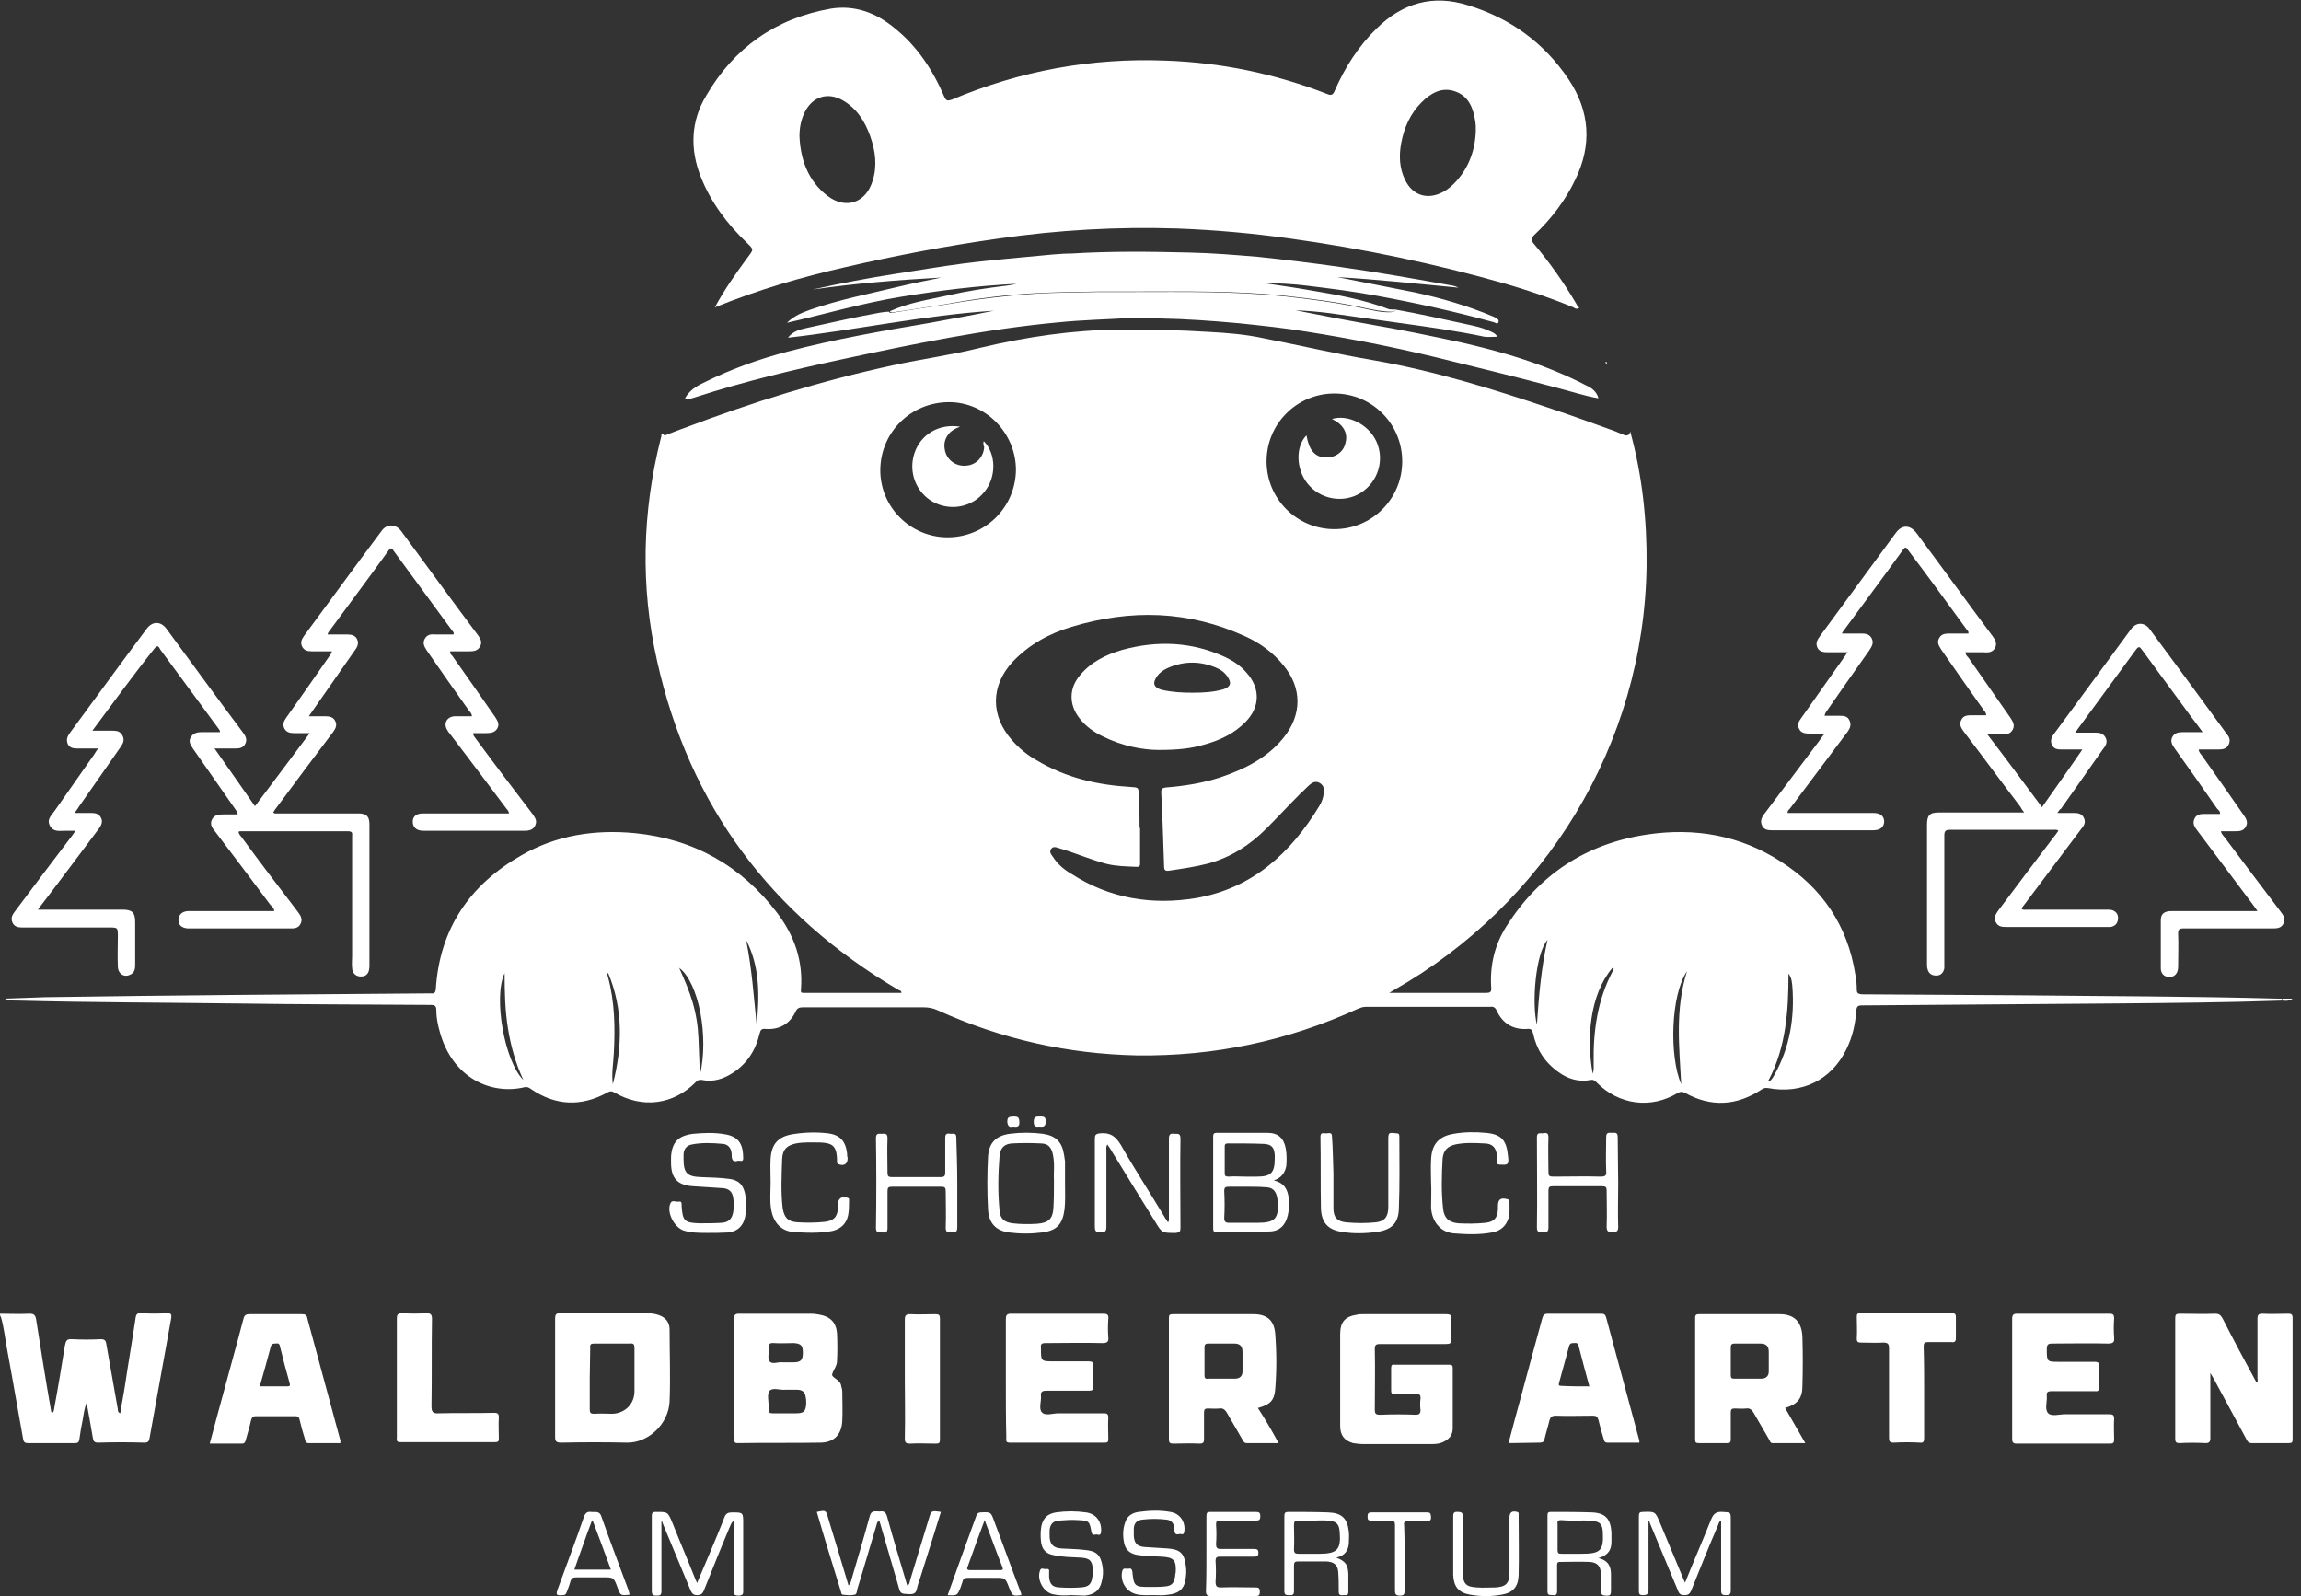 <svg width="173" height="120" viewBox="0 0 173 120" fill="none" xmlns="http://www.w3.org/2000/svg">
<rect x="0" y="0" width="173" height="120" fill="#333333" stroke="none"/>
<path d="M65.967 114.43C65.461 116.094 64.991 117.758 64.484 119.385C64.412 119.566 64.448 119.855 64.267 119.892C63.978 119.964 63.653 119.928 63.363 119.892C63.255 119.892 63.255 119.747 63.218 119.638C62.604 117.649 61.989 115.66 61.41 113.671C62.097 113.526 62.097 113.526 62.278 114.177C62.785 115.841 63.291 117.505 63.797 119.204C63.942 119.06 63.978 118.915 64.014 118.77C64.484 117.179 64.954 115.588 65.388 113.996C65.497 113.526 65.823 113.635 66.112 113.635C66.401 113.599 66.582 113.635 66.69 113.996C67.161 115.732 67.703 117.468 68.209 119.204C68.39 119.132 68.39 118.951 68.426 118.807C68.897 117.251 69.367 115.732 69.837 114.177C70.018 113.562 70.018 113.562 70.741 113.671C70.235 115.298 69.728 116.926 69.222 118.517C69.114 118.843 69.005 119.132 68.933 119.458C68.86 119.783 68.716 119.855 68.39 119.855C67.703 119.819 67.703 119.855 67.522 119.168C67.052 117.541 66.582 115.949 66.112 114.322C66.003 114.43 66.003 114.43 65.967 114.43Z" fill="white"/>
<path d="M49.729 114.394C49.729 115.66 49.729 116.89 49.729 118.156C49.729 118.662 49.729 119.132 49.729 119.638C49.729 119.928 49.62 119.964 49.367 119.964C49.114 119.964 49.005 119.928 49.005 119.602C49.005 117.722 49.005 115.877 49.005 113.996C49.005 113.779 49.041 113.671 49.295 113.671C50.199 113.671 50.199 113.635 50.56 114.503C51.103 115.877 51.682 117.215 52.224 118.59C52.26 118.698 52.333 118.807 52.405 119.024C52.767 118.192 53.092 117.396 53.418 116.637C53.779 115.769 54.141 114.937 54.467 114.069C54.575 113.779 54.756 113.707 55.045 113.707C55.877 113.707 55.877 113.707 55.877 114.539C55.877 116.203 55.877 117.866 55.877 119.53C55.877 119.783 55.913 119.964 55.515 119.964C55.117 119.964 55.154 119.747 55.154 119.494C55.154 117.794 55.154 116.094 55.154 114.358C54.973 114.467 54.973 114.611 54.901 114.72C54.213 116.347 53.562 117.975 52.911 119.602C52.803 119.855 52.658 119.928 52.405 119.928C52.152 119.928 52.043 119.819 51.935 119.602C51.248 117.939 50.56 116.311 49.873 114.647C49.837 114.539 49.801 114.467 49.765 114.358C49.765 114.358 49.765 114.394 49.729 114.394Z" fill="white"/>
<path d="M123.942 114.358C123.942 116.058 123.942 117.794 123.942 119.494C123.942 119.819 123.87 119.928 123.508 119.928C123.291 119.928 123.219 119.855 123.219 119.638C123.219 117.758 123.219 115.841 123.219 113.96C123.219 113.743 123.291 113.671 123.508 113.671C124.448 113.635 124.448 113.635 124.81 114.503C125.389 115.877 125.967 117.288 126.546 118.662C126.582 118.77 126.618 118.843 126.691 118.987C127.342 117.36 128.029 115.805 128.644 114.25C128.825 113.816 129.005 113.635 129.512 113.671C130.127 113.707 130.127 113.671 130.127 114.286C130.127 116.058 130.127 117.83 130.127 119.566C130.127 119.855 130.054 119.928 129.765 119.928C129.476 119.928 129.403 119.855 129.403 119.566C129.403 117.83 129.403 116.094 129.403 114.322C129.222 114.394 129.222 114.575 129.15 114.72C128.463 116.311 127.812 117.939 127.161 119.566C127.052 119.819 126.944 119.928 126.655 119.928C126.365 119.928 126.257 119.855 126.148 119.566C125.461 117.902 124.774 116.275 124.087 114.611C124.051 114.503 124.014 114.431 123.978 114.322C123.978 114.358 123.942 114.358 123.942 114.358Z" fill="white"/>
<path d="M120.18 117.143C120.94 117.324 121.121 117.794 121.121 118.373C121.121 118.77 121.121 119.168 121.121 119.602C121.121 119.855 121.084 120 120.759 119.964C120.433 119.964 120.361 119.855 120.361 119.566C120.397 119.132 120.361 118.698 120.361 118.264C120.325 117.722 120.072 117.468 119.529 117.432C118.77 117.396 118.01 117.432 117.287 117.432C117.07 117.432 117.07 117.541 117.07 117.685C117.07 118.336 117.07 118.987 117.07 119.638C117.07 119.892 116.961 119.964 116.745 119.928C116.564 119.892 116.347 120 116.347 119.638C116.347 117.722 116.347 115.841 116.347 113.924C116.347 113.707 116.419 113.671 116.636 113.671C117.649 113.671 118.661 113.671 119.674 113.707C120.687 113.743 121.084 114.177 121.157 115.19C121.157 115.443 121.157 115.696 121.157 115.913C121.157 116.492 120.94 116.926 120.18 117.143ZM118.517 114.322C118.155 114.322 117.757 114.322 117.396 114.286C117.179 114.286 117.07 114.322 117.106 114.575C117.106 115.226 117.106 115.877 117.106 116.528C117.106 116.781 117.179 116.817 117.396 116.817C117.902 116.817 118.408 116.817 118.914 116.817C120.361 116.817 120.578 116.564 120.506 115.154C120.47 114.611 120.289 114.394 119.746 114.358C119.312 114.286 118.914 114.322 118.517 114.322Z" fill="white"/>
<path d="M100.47 117.107C101.194 117.396 101.338 117.649 101.375 118.336C101.375 118.77 101.375 119.241 101.375 119.675C101.375 119.964 101.23 119.928 101.049 119.928C100.868 119.928 100.651 120 100.651 119.675C100.651 119.168 100.651 118.698 100.615 118.192C100.579 117.649 100.29 117.432 99.747 117.396C99.024 117.396 98.3 117.396 97.577 117.396C97.324 117.396 97.288 117.505 97.288 117.722C97.288 118.373 97.288 118.987 97.288 119.638C97.288 119.964 97.107 119.928 96.926 119.928C96.709 119.928 96.564 119.928 96.564 119.638C96.564 117.758 96.564 115.841 96.564 113.96C96.564 113.743 96.637 113.671 96.854 113.671C97.866 113.671 98.843 113.671 99.856 113.707C100.868 113.743 101.302 114.141 101.411 115.154C101.447 115.443 101.411 115.733 101.411 116.022C101.375 116.564 101.121 116.962 100.47 117.107ZM98.734 114.322C98.373 114.322 97.975 114.322 97.613 114.322C97.36 114.322 97.288 114.394 97.288 114.648C97.288 115.262 97.324 115.877 97.288 116.492C97.288 116.781 97.396 116.817 97.649 116.817C98.156 116.817 98.698 116.817 99.205 116.817C100.543 116.817 100.832 116.492 100.724 115.19C100.687 114.575 100.47 114.358 99.819 114.322C99.458 114.286 99.096 114.322 98.734 114.322Z" fill="white"/>
<path d="M86.763 119.928C86.329 119.928 85.859 119.964 85.425 119.855C84.665 119.675 84.195 118.879 84.376 118.119C84.448 117.83 84.665 117.975 84.846 117.939C84.991 117.902 85.099 117.939 85.136 118.156C85.244 119.277 85.316 119.313 86.438 119.313C86.799 119.313 87.197 119.313 87.559 119.277C88.101 119.241 88.282 119.024 88.354 118.481C88.354 118.409 88.354 118.336 88.391 118.264C88.463 117.288 88.246 117.071 87.269 117.034C86.655 116.998 86.04 116.998 85.425 116.89C84.955 116.781 84.629 116.528 84.521 116.022C84.412 115.515 84.412 114.973 84.593 114.467C84.738 113.996 85.099 113.743 85.606 113.671C86.401 113.562 87.197 113.526 87.993 113.671C88.716 113.779 89.15 114.43 89.042 115.154C89.005 115.371 88.897 115.371 88.788 115.335C88.644 115.298 88.391 115.479 88.318 115.19C88.282 115.045 88.282 114.937 88.282 114.792C88.21 114.467 88.029 114.286 87.703 114.25C87.089 114.177 86.474 114.177 85.895 114.25C85.461 114.286 85.244 114.539 85.244 114.973C85.244 115.154 85.244 115.335 85.244 115.479C85.28 116.058 85.533 116.275 86.076 116.311C86.655 116.347 87.233 116.383 87.812 116.42C88.716 116.492 89.042 116.781 89.15 117.685C89.222 118.083 89.186 118.481 89.114 118.843C89.005 119.494 88.571 119.819 87.848 119.892C87.45 119.964 87.125 119.928 86.763 119.928Z" fill="white"/>
<path d="M80.542 119.928C80.072 119.964 79.602 119.964 79.132 119.855C78.444 119.675 77.938 118.77 78.191 118.083C78.264 117.83 78.481 117.975 78.625 117.975C78.734 117.939 78.915 117.939 78.878 118.156C78.878 118.3 78.878 118.409 78.878 118.553C78.915 119.096 79.132 119.349 79.71 119.349C80.217 119.385 80.723 119.385 81.229 119.349C81.844 119.313 82.061 119.132 82.133 118.517C82.17 118.373 82.17 118.192 82.17 118.047C82.133 117.324 81.916 117.143 81.229 117.107C80.578 117.071 79.891 117.071 79.24 116.926C78.625 116.817 78.336 116.492 78.264 115.877C78.227 115.479 78.227 115.118 78.3 114.72C78.444 114.105 78.77 113.816 79.385 113.707C80.144 113.599 80.904 113.599 81.663 113.707C82.423 113.816 82.857 114.43 82.784 115.19C82.748 115.443 82.604 115.407 82.495 115.371C82.35 115.335 82.133 115.515 82.061 115.19C81.916 114.358 81.88 114.322 81.048 114.286C80.578 114.25 80.108 114.286 79.602 114.322C79.168 114.358 78.951 114.611 78.915 115.045C78.915 115.226 78.915 115.407 78.915 115.552C78.951 116.13 79.204 116.383 79.819 116.42C80.397 116.456 80.976 116.456 81.555 116.528C82.423 116.6 82.748 116.89 82.893 117.758C82.965 118.156 82.929 118.553 82.821 118.951C82.676 119.566 82.278 119.892 81.555 119.964C81.229 119.964 80.868 119.928 80.542 119.928Z" fill="white"/>
<path d="M90.705 116.781C90.705 115.841 90.705 114.937 90.705 113.997C90.705 113.707 90.777 113.671 91.031 113.671C92.152 113.671 93.273 113.671 94.43 113.671C94.683 113.671 94.756 113.743 94.756 113.997C94.756 114.25 94.683 114.322 94.43 114.322C93.526 114.322 92.622 114.322 91.754 114.322C91.501 114.322 91.428 114.358 91.428 114.611C91.465 115.118 91.465 115.588 91.428 116.094C91.428 116.347 91.501 116.456 91.754 116.456C92.586 116.456 93.418 116.456 94.286 116.456C94.503 116.456 94.611 116.492 94.611 116.745C94.611 116.998 94.503 117.034 94.286 117.034C93.454 117.034 92.622 117.034 91.754 117.034C91.501 117.034 91.392 117.071 91.392 117.36C91.428 117.866 91.428 118.409 91.392 118.915C91.392 119.241 91.465 119.349 91.79 119.349C92.658 119.313 93.49 119.349 94.358 119.349C94.575 119.349 94.72 119.349 94.72 119.675C94.72 119.964 94.611 120 94.358 120C93.273 120 92.152 120 91.067 120C90.777 120 90.669 119.928 90.669 119.638C90.705 118.626 90.705 117.722 90.705 116.781Z" fill="white"/>
<path d="M47.342 119.892C46.654 119.964 46.654 119.964 46.437 119.385C46.148 118.59 46.148 118.59 45.316 118.59C44.665 118.59 43.978 118.59 43.327 118.59C43.074 118.59 42.965 118.662 42.893 118.879C42.821 119.168 42.712 119.421 42.604 119.711C42.568 119.819 42.495 119.928 42.351 119.928C41.808 119.964 41.772 119.928 41.953 119.421C42.604 117.613 43.291 115.841 43.906 114.033C44.014 113.743 44.159 113.635 44.448 113.671C44.738 113.707 45.063 113.563 45.208 113.997C45.859 115.877 46.582 117.722 47.269 119.602C47.305 119.711 47.305 119.819 47.342 119.892ZM45.931 118.011C45.497 116.817 45.063 115.66 44.629 114.503C44.593 114.431 44.593 114.394 44.521 114.286C44.267 114.937 44.05 115.552 43.834 116.167C43.617 116.781 43.4 117.36 43.182 118.011C44.123 118.011 44.991 118.011 45.931 118.011Z" fill="white"/>
<path d="M71.248 119.928C71.971 117.903 72.694 115.913 73.418 113.924C73.49 113.78 73.562 113.707 73.743 113.707C74.502 113.671 74.502 113.671 74.756 114.394C75.407 116.094 76.022 117.83 76.672 119.53C76.709 119.675 76.817 119.783 76.781 119.928C76.13 120 76.13 120 75.877 119.385C75.588 118.626 75.588 118.626 74.792 118.626C74.105 118.626 73.418 118.626 72.766 118.626C72.549 118.626 72.405 118.698 72.369 118.915C72.333 119.06 72.26 119.204 72.224 119.349C71.971 119.964 71.971 119.964 71.248 119.928ZM74.032 114.286C73.562 115.516 73.164 116.637 72.766 117.758C72.694 117.903 72.658 118.047 72.947 118.047C73.707 118.047 74.43 118.047 75.19 118.047C75.371 118.047 75.443 118.011 75.371 117.83C74.9 116.673 74.502 115.516 74.032 114.286Z" fill="white"/>
<path d="M109.259 116.203C109.259 115.479 109.259 114.792 109.259 114.069C109.259 113.816 109.259 113.635 109.62 113.671C109.946 113.671 109.982 113.779 109.982 114.069C109.982 115.443 109.982 116.817 109.982 118.192C109.982 119.06 110.199 119.313 111.067 119.349C111.501 119.385 111.971 119.349 112.405 119.349C113.201 119.313 113.49 119.06 113.49 118.228C113.49 116.854 113.49 115.479 113.49 114.105C113.49 113.707 113.671 113.562 114.069 113.671C114.214 113.707 114.177 113.816 114.177 113.888C114.177 115.407 114.214 116.926 114.177 118.445C114.141 119.313 113.743 119.747 112.912 119.892C112.116 120.036 111.32 120.036 110.525 119.892C109.657 119.747 109.295 119.277 109.259 118.409C109.259 117.685 109.259 116.962 109.259 116.203Z" fill="white"/>
<path d="M105.605 117.143C105.605 117.939 105.605 118.734 105.605 119.53C105.605 119.819 105.605 119.964 105.243 119.964C104.882 119.964 104.882 119.783 104.882 119.53C104.882 117.902 104.882 116.311 104.882 114.684C104.882 114.394 104.809 114.286 104.484 114.322C104.014 114.358 103.544 114.322 103.11 114.322C102.856 114.322 102.82 114.25 102.82 114.033C102.82 113.816 102.856 113.707 103.11 113.707C104.52 113.707 105.894 113.707 107.305 113.707C107.594 113.707 107.558 113.852 107.594 114.069C107.594 114.286 107.522 114.358 107.305 114.358C106.835 114.358 106.365 114.358 105.858 114.358C105.605 114.358 105.533 114.43 105.569 114.684C105.605 115.443 105.605 116.275 105.605 117.143Z" fill="white"/>
<path d="M0 98.77C0.723 98.77 1.483 98.806 2.206 98.77C2.532 98.77 2.64 98.843 2.712 99.168C3.074 101.483 3.436 103.761 3.834 106.04C3.834 106.112 3.87 106.184 3.906 106.257C4.087 106.112 4.051 105.967 4.087 105.823C4.376 104.268 4.629 102.713 4.882 101.157C4.955 100.796 5.027 100.651 5.425 100.687C6.148 100.723 6.835 100.723 7.559 100.687C7.848 100.687 7.957 100.76 7.993 101.049C8.282 102.676 8.571 104.304 8.861 105.967C8.861 106.076 8.861 106.184 9.042 106.257C9.15 105.533 9.295 104.846 9.403 104.123C9.656 102.423 9.946 100.76 10.199 99.06C10.235 98.806 10.344 98.698 10.633 98.734C11.284 98.77 11.899 98.77 12.55 98.734C12.839 98.734 12.911 98.77 12.875 99.096C12.333 102.098 11.79 105.099 11.248 108.101C11.212 108.354 11.139 108.463 10.85 108.463C9.693 108.427 8.535 108.427 7.378 108.463C7.089 108.463 7.016 108.354 6.98 108.101C6.835 107.269 6.691 106.401 6.51 105.461C6.329 105.931 6.293 106.329 6.221 106.727C6.112 107.233 6.04 107.703 5.967 108.21C5.931 108.463 5.823 108.499 5.642 108.499C4.448 108.499 3.255 108.499 2.098 108.499C1.844 108.499 1.772 108.391 1.736 108.174C1.338 106.004 0.976 103.834 0.579 101.7C0.398 100.796 0.325 99.891 0.072 99.023C0 98.951 0 98.843 0 98.77Z" fill="white"/>
<path d="M166.184 103.255C166.184 104.882 166.184 106.474 166.184 108.101C166.184 108.391 166.112 108.499 165.822 108.499C165.171 108.463 164.52 108.463 163.869 108.499C163.616 108.499 163.544 108.427 163.544 108.174C163.544 105.136 163.544 102.134 163.544 99.096C163.544 98.843 163.616 98.77 163.869 98.77C164.774 98.77 165.678 98.807 166.546 98.77C166.799 98.77 166.944 98.843 167.088 99.096C167.92 100.723 168.788 102.351 169.656 103.942C169.801 103.87 169.728 103.725 169.728 103.617C169.728 102.134 169.728 100.651 169.728 99.168C169.728 98.843 169.801 98.77 170.126 98.77C170.777 98.807 171.392 98.77 172.043 98.77C172.26 98.77 172.369 98.806 172.369 99.096C172.369 102.134 172.369 105.172 172.369 108.21C172.369 108.427 172.332 108.499 172.079 108.499C171.139 108.499 170.235 108.499 169.294 108.499C169.041 108.499 168.969 108.354 168.897 108.21C168.065 106.691 167.269 105.172 166.437 103.653C166.365 103.544 166.293 103.4 166.22 103.291C166.256 103.255 166.22 103.255 166.184 103.255Z" fill="white"/>
<path d="M55.19 103.617C55.19 102.134 55.19 100.651 55.19 99.168C55.19 98.879 55.262 98.77 55.552 98.77C57.36 98.77 59.168 98.77 60.977 98.77C61.194 98.77 61.411 98.806 61.627 98.843C62.423 98.987 62.857 99.421 62.929 100.217C62.966 100.94 62.966 101.628 62.929 102.351C62.929 102.713 62.64 103.002 62.568 103.327C62.495 103.544 63.11 103.725 63.219 104.087C63.255 104.268 63.327 104.448 63.327 104.629C63.327 105.353 63.364 106.076 63.327 106.799C63.291 107.812 62.749 108.427 61.736 108.463C59.638 108.499 57.541 108.463 55.443 108.499C55.154 108.499 55.226 108.318 55.226 108.137C55.19 106.655 55.19 105.136 55.19 103.617ZM59.024 104.485C58.662 104.521 58.119 104.304 57.866 104.557C57.649 104.81 57.794 105.353 57.794 105.75C57.794 105.823 57.794 105.895 57.794 105.967C57.758 106.184 57.866 106.257 58.083 106.257C58.662 106.257 59.277 106.257 59.855 106.257C60.434 106.257 60.579 106.112 60.615 105.533C60.615 105.389 60.615 105.208 60.579 105.063C60.543 104.666 60.326 104.485 59.928 104.485C59.675 104.485 59.385 104.485 59.024 104.485ZM58.77 102.423C59.132 102.423 59.385 102.423 59.675 102.423C60.217 102.423 60.362 102.242 60.362 101.7C60.362 101.157 60.217 101.013 59.675 100.977C59.168 100.977 58.698 101.013 58.192 100.977C57.83 100.94 57.794 101.085 57.794 101.374C57.83 101.7 57.685 102.134 57.866 102.351C58.047 102.604 58.517 102.387 58.77 102.423Z" fill="white"/>
<path d="M100.76 103.653C100.76 102.532 100.76 101.41 100.76 100.325C100.76 99.385 101.121 98.987 102.026 98.843C102.17 98.806 102.351 98.806 102.496 98.806C104.557 98.806 106.619 98.806 108.716 98.806C109.042 98.806 109.15 98.879 109.114 99.204C109.078 99.674 109.078 100.145 109.114 100.651C109.15 101.013 109.006 101.049 108.68 101.049C107.053 101.049 105.425 101.049 103.762 101.049C103.436 101.049 103.364 101.121 103.364 101.447C103.4 102.966 103.364 104.448 103.364 105.967C103.364 106.293 103.436 106.365 103.762 106.365C104.666 106.329 105.57 106.329 106.438 106.365C106.727 106.365 106.8 106.257 106.8 106.004C106.763 105.714 106.763 105.461 106.8 105.172C106.836 104.846 106.691 104.774 106.402 104.81C105.895 104.846 105.389 104.81 104.883 104.81C104.666 104.81 104.593 104.774 104.593 104.557C104.593 103.978 104.593 103.436 104.593 102.857C104.593 102.64 104.666 102.568 104.847 102.604C106.221 102.604 107.559 102.604 108.933 102.604C109.15 102.604 109.223 102.64 109.223 102.857C109.223 104.376 109.223 105.859 109.223 107.378C109.223 107.92 108.933 108.246 108.391 108.463C108.102 108.571 107.812 108.571 107.487 108.571C105.823 108.571 104.159 108.571 102.496 108.571C102.243 108.571 101.989 108.535 101.736 108.499C101.085 108.318 100.76 107.92 100.76 107.197C100.76 105.967 100.76 104.81 100.76 103.653Z" fill="white"/>
<path d="M41.736 103.617C41.736 102.134 41.736 100.651 41.736 99.132C41.736 98.843 41.808 98.734 42.097 98.734C44.267 98.734 46.438 98.734 48.607 98.734C48.933 98.734 49.258 98.77 49.548 98.879C50.054 99.06 50.343 99.421 50.343 99.964C50.343 101.772 50.416 103.544 50.343 105.353C50.271 107.089 48.716 108.499 47.125 108.463C45.497 108.427 43.87 108.427 42.206 108.463C41.844 108.463 41.736 108.391 41.736 108.029C41.736 106.582 41.736 105.099 41.736 103.617ZM44.34 103.617C44.34 104.412 44.34 105.172 44.34 105.967C44.34 106.221 44.412 106.293 44.665 106.293C45.136 106.257 45.606 106.293 46.04 106.293C46.98 106.257 47.703 105.57 47.703 104.593C47.703 103.508 47.703 102.423 47.703 101.338C47.703 101.085 47.631 100.976 47.378 101.013C46.474 101.013 45.569 101.013 44.702 101.013C44.448 101.013 44.34 101.049 44.376 101.338C44.376 102.098 44.34 102.857 44.34 103.617Z" fill="white"/>
<path d="M134.213 105.859C134.72 106.727 135.19 107.559 135.732 108.499C134.864 108.499 134.069 108.499 133.273 108.499C133.092 108.499 133.092 108.354 133.02 108.246C132.622 107.559 132.224 106.872 131.826 106.184C131.682 105.967 131.537 105.859 131.284 105.895C130.995 105.931 130.705 105.895 130.416 105.895C130.199 105.895 130.127 105.967 130.127 106.184C130.127 106.872 130.127 107.559 130.127 108.21C130.127 108.427 130.09 108.499 129.837 108.499C129.15 108.499 128.463 108.499 127.74 108.499C127.523 108.499 127.45 108.463 127.45 108.246C127.45 105.172 127.45 102.134 127.45 99.06C127.45 98.843 127.559 98.806 127.74 98.806C129.765 98.806 131.79 98.806 133.815 98.806C134.9 98.806 135.479 99.385 135.515 100.542C135.551 101.772 135.551 102.966 135.515 104.195C135.515 105.136 135.154 105.57 134.213 105.859ZM130.127 102.315C130.127 102.676 130.127 103.038 130.127 103.4C130.127 103.617 130.199 103.653 130.416 103.653C131.067 103.653 131.754 103.653 132.405 103.653C132.767 103.653 132.984 103.472 132.984 103.11C132.984 102.604 132.984 102.134 132.984 101.627C132.984 101.23 132.803 101.013 132.369 101.013C131.718 101.013 131.067 101.013 130.416 101.013C130.163 101.013 130.127 101.121 130.127 101.338C130.127 101.627 130.127 101.953 130.127 102.315Z" fill="white"/>
<path d="M96.13 108.499C95.298 108.499 94.539 108.499 93.743 108.499C93.526 108.499 93.49 108.354 93.418 108.246C93.02 107.559 92.622 106.872 92.224 106.184C92.08 105.967 91.935 105.859 91.682 105.895C91.392 105.931 91.103 105.895 90.814 105.895C90.597 105.895 90.524 105.967 90.524 106.184C90.524 106.835 90.524 107.523 90.524 108.174C90.524 108.427 90.488 108.535 90.199 108.535C89.548 108.499 88.861 108.535 88.21 108.535C87.957 108.535 87.884 108.463 87.884 108.21C87.884 105.172 87.884 102.134 87.884 99.096C87.884 98.879 87.92 98.806 88.174 98.806C90.199 98.806 92.224 98.806 94.25 98.806C95.262 98.806 95.805 99.277 95.877 100.289C95.986 101.664 95.986 103.074 95.877 104.448C95.805 105.316 95.479 105.606 94.575 105.859C95.118 106.691 95.624 107.559 96.13 108.499ZM90.561 102.315C90.561 102.676 90.561 103.038 90.561 103.4C90.561 103.617 90.633 103.689 90.85 103.653C91.501 103.653 92.188 103.653 92.839 103.653C93.201 103.653 93.418 103.472 93.418 103.11C93.418 102.604 93.418 102.134 93.418 101.627C93.418 101.23 93.237 101.013 92.803 101.013C92.152 101.013 91.501 101.013 90.85 101.013C90.597 101.013 90.561 101.121 90.561 101.302C90.561 101.627 90.561 101.953 90.561 102.315Z" fill="white"/>
<path d="M113.418 108.499C114.033 106.148 114.684 103.834 115.299 101.519C115.516 100.723 115.733 99.928 115.95 99.132C116.022 98.879 116.094 98.77 116.384 98.77C117.722 98.77 119.06 98.77 120.362 98.77C120.579 98.77 120.687 98.806 120.76 99.06C121.592 102.17 122.423 105.244 123.255 108.318C123.255 108.354 123.255 108.391 123.255 108.463C122.46 108.463 121.664 108.463 120.868 108.463C120.651 108.463 120.615 108.354 120.579 108.21C120.434 107.74 120.29 107.233 120.181 106.763C120.109 106.51 120 106.438 119.783 106.438C118.843 106.438 117.903 106.474 116.962 106.438C116.673 106.438 116.564 106.546 116.492 106.799C116.384 107.269 116.239 107.703 116.13 108.174C116.094 108.391 115.986 108.463 115.769 108.463C115.009 108.463 114.25 108.499 113.418 108.499ZM119.494 104.232C119.205 103.183 118.951 102.206 118.698 101.23C118.662 101.013 118.554 100.94 118.337 100.977C118.156 100.977 118.047 100.977 117.975 101.194C117.722 102.134 117.469 103.074 117.215 103.978C117.179 104.123 117.179 104.195 117.396 104.195C118.12 104.232 118.771 104.232 119.494 104.232Z" fill="white"/>
<path d="M25.606 108.499C24.81 108.499 24.015 108.499 23.219 108.499C23.002 108.499 22.966 108.391 22.93 108.21C22.785 107.74 22.64 107.233 22.532 106.763C22.495 106.546 22.387 106.474 22.206 106.474C21.23 106.474 20.253 106.474 19.241 106.474C19.023 106.474 18.951 106.546 18.879 106.763C18.77 107.269 18.626 107.74 18.481 108.246C18.445 108.391 18.409 108.535 18.192 108.535C17.396 108.535 16.6 108.535 15.769 108.535C16.13 107.161 16.492 105.859 16.854 104.521C17.324 102.749 17.83 100.977 18.3 99.168C18.372 98.879 18.481 98.806 18.77 98.806C20.072 98.806 21.41 98.806 22.712 98.806C22.966 98.806 23.074 98.879 23.11 99.132C23.942 102.206 24.774 105.28 25.606 108.354C25.57 108.354 25.57 108.427 25.606 108.499ZM19.53 104.231C20.253 104.231 20.94 104.231 21.591 104.231C21.845 104.231 21.808 104.123 21.772 103.978C21.519 103.074 21.266 102.134 21.049 101.23C21.013 101.013 20.904 100.976 20.723 101.013C20.543 101.013 20.434 101.013 20.362 101.23C20.108 102.206 19.819 103.219 19.53 104.231Z" fill="white"/>
<path d="M75.624 103.617C75.624 102.134 75.624 100.651 75.624 99.204C75.624 98.915 75.66 98.77 76.022 98.77C78.337 98.77 80.615 98.77 82.93 98.77C83.255 98.77 83.364 98.843 83.328 99.168C83.291 99.638 83.291 100.109 83.328 100.543C83.364 100.868 83.255 100.977 82.894 100.977C81.483 100.94 80.073 100.977 78.626 100.977C78.3 100.977 78.228 101.049 78.264 101.374C78.264 102.351 78.264 102.351 79.241 102.351C80.109 102.351 80.941 102.351 81.808 102.351C82.098 102.351 82.206 102.387 82.206 102.713C82.17 103.219 82.17 103.725 82.206 104.232C82.206 104.485 82.134 104.557 81.881 104.557C80.796 104.557 79.747 104.557 78.662 104.557C78.337 104.557 78.228 104.666 78.264 104.955C78.3 105.353 78.083 105.931 78.337 106.184C78.59 106.474 79.168 106.257 79.566 106.257C80.687 106.257 81.808 106.257 82.966 106.257C83.219 106.257 83.328 106.293 83.328 106.582C83.291 107.125 83.328 107.667 83.328 108.174C83.328 108.391 83.291 108.463 83.074 108.463C80.687 108.463 78.3 108.463 75.913 108.463C75.588 108.463 75.66 108.282 75.66 108.101C75.624 106.618 75.624 105.136 75.624 103.617Z" fill="white"/>
<path d="M151.284 103.617C151.284 102.134 151.284 100.651 151.284 99.168C151.284 98.879 151.357 98.77 151.646 98.77C153.96 98.77 156.275 98.77 158.59 98.77C158.879 98.77 158.951 98.843 158.951 99.132C158.915 99.602 158.915 100.072 158.951 100.579C158.988 100.94 158.843 101.013 158.481 101.013C157.071 100.977 155.66 101.013 154.286 101.013C153.997 101.013 153.888 101.085 153.888 101.411C153.888 102.387 153.888 102.387 154.828 102.387C155.696 102.387 156.601 102.387 157.469 102.387C157.758 102.387 157.83 102.459 157.83 102.749C157.794 103.255 157.794 103.761 157.83 104.268C157.83 104.521 157.758 104.629 157.505 104.593C156.42 104.593 155.335 104.593 154.25 104.593C153.96 104.593 153.852 104.666 153.888 104.955C153.924 105.389 153.707 105.967 153.997 106.257C154.25 106.51 154.828 106.329 155.262 106.329C156.384 106.329 157.505 106.329 158.59 106.329C158.879 106.329 158.951 106.401 158.951 106.691C158.915 107.197 158.951 107.74 158.951 108.246C158.951 108.463 158.879 108.535 158.662 108.535C156.311 108.535 153.96 108.535 151.61 108.535C151.32 108.535 151.284 108.391 151.284 108.174C151.284 106.618 151.284 105.136 151.284 103.617Z" fill="white"/>
<path d="M29.837 103.617C29.837 102.134 29.837 100.651 29.837 99.132C29.837 98.843 29.91 98.734 30.235 98.734C30.85 98.77 31.465 98.77 32.044 98.734C32.369 98.734 32.478 98.806 32.478 99.168C32.441 101.338 32.478 103.544 32.441 105.714C32.441 106.112 32.514 106.293 32.984 106.257C34.358 106.221 35.769 106.257 37.143 106.221C37.432 106.221 37.505 106.293 37.505 106.582C37.468 107.089 37.505 107.631 37.505 108.137C37.505 108.354 37.468 108.427 37.215 108.427C34.828 108.427 32.478 108.427 30.091 108.427C29.765 108.427 29.837 108.246 29.837 108.065C29.837 106.655 29.837 105.136 29.837 103.617Z" fill="white"/>
<path d="M144.666 104.702C144.666 105.859 144.666 106.98 144.666 108.137C144.666 108.391 144.594 108.499 144.34 108.463C143.689 108.427 143.038 108.427 142.387 108.463C142.062 108.463 142.026 108.354 142.026 108.101C142.026 105.859 142.026 103.653 142.026 101.41C142.026 101.049 141.953 100.94 141.592 100.94C141.049 100.976 140.507 100.94 139.928 100.94C139.711 100.94 139.603 100.904 139.603 100.651C139.639 100.108 139.603 99.566 139.603 98.987C139.603 98.77 139.675 98.734 139.856 98.734C142.17 98.734 144.449 98.734 146.763 98.734C146.98 98.734 147.053 98.806 147.053 99.023C147.053 99.566 147.053 100.108 147.053 100.615C147.053 100.868 146.944 100.94 146.727 100.904C146.149 100.904 145.534 100.904 144.955 100.904C144.702 100.904 144.63 100.976 144.63 101.23C144.666 102.423 144.666 103.58 144.666 104.702Z" fill="white"/>
<path d="M68.029 103.653C68.029 102.17 68.029 100.687 68.029 99.204C68.029 98.879 68.137 98.806 68.427 98.806C69.078 98.843 69.692 98.806 70.344 98.806C70.597 98.806 70.669 98.879 70.669 99.132C70.669 102.17 70.669 105.208 70.669 108.246C70.669 108.499 70.597 108.535 70.344 108.535C69.692 108.535 69.078 108.499 68.427 108.535C68.101 108.535 68.029 108.463 68.029 108.137C68.065 106.618 68.029 105.136 68.029 103.653Z" fill="white"/>
<path d="M95.769 88.752C96.564 88.933 96.818 89.439 96.89 90.09C96.926 90.524 96.926 90.958 96.818 91.392C96.637 92.152 96.167 92.586 95.407 92.586C94.105 92.622 92.767 92.586 91.465 92.622C91.284 92.622 91.212 92.586 91.212 92.369C91.212 90.054 91.212 87.74 91.212 85.425C91.212 85.244 91.284 85.172 91.465 85.172C92.731 85.172 93.997 85.172 95.299 85.172C96.094 85.172 96.528 85.57 96.673 86.365C96.745 86.799 96.745 87.233 96.709 87.667C96.601 88.21 96.311 88.571 95.769 88.752ZM93.744 89.222C93.31 89.222 92.839 89.222 92.405 89.222C92.152 89.222 92.044 89.259 92.044 89.548C92.08 90.235 92.08 90.922 92.044 91.573C92.044 91.862 92.152 91.935 92.405 91.935C93.129 91.935 93.816 91.935 94.539 91.935C95.877 91.935 96.167 91.609 96.058 90.271C96.058 90.199 96.022 90.09 96.022 90.018C95.913 89.512 95.66 89.259 95.118 89.259C94.684 89.222 94.214 89.222 93.744 89.222ZM93.599 88.463C93.888 88.463 94.214 88.463 94.503 88.463C95.552 88.463 95.841 88.174 95.841 87.125C95.841 87.016 95.841 86.908 95.841 86.835C95.805 86.257 95.588 86.04 95.046 86.004C94.141 85.967 93.237 85.967 92.333 85.967C92.08 85.967 92.08 86.076 92.08 86.257C92.08 86.908 92.08 87.523 92.08 88.174C92.08 88.391 92.116 88.463 92.369 88.463C92.767 88.427 93.201 88.463 93.599 88.463Z" fill="white"/>
<path d="M83.255 86.04C83.147 86.221 83.183 86.365 83.183 86.51C83.183 88.427 83.183 90.344 83.183 92.224C83.183 92.586 83.074 92.658 82.749 92.658C82.423 92.658 82.315 92.586 82.315 92.224C82.315 90.018 82.315 87.848 82.315 85.642C82.315 85.353 82.351 85.244 82.713 85.208C83.472 85.136 83.87 85.425 84.268 86.076C85.317 87.921 86.474 89.693 87.559 91.501C87.631 91.646 87.74 91.754 87.812 91.899C87.921 91.79 87.885 91.646 87.885 91.537C87.885 89.548 87.885 87.595 87.885 85.606C87.885 85.244 88.029 85.208 88.319 85.244C88.572 85.244 88.753 85.208 88.753 85.606C88.716 87.848 88.753 90.091 88.753 92.333C88.753 92.586 88.68 92.658 88.427 92.694C87.378 92.694 87.378 92.731 86.836 91.826C85.715 90.018 84.593 88.21 83.472 86.365C83.4 86.257 83.328 86.148 83.255 86.04Z" fill="white"/>
<path d="M53.201 92.694C52.586 92.694 51.971 92.694 51.393 92.513C50.669 92.26 50.091 91.103 50.416 90.452C50.525 90.199 50.814 90.38 51.031 90.344C51.176 90.307 51.248 90.38 51.248 90.524C51.248 90.561 51.248 90.597 51.248 90.669C51.32 91.79 51.465 91.935 52.586 91.971C53.129 91.971 53.671 91.971 54.25 91.935C54.756 91.899 55.009 91.682 55.118 91.175C55.19 90.778 55.19 90.38 55.118 90.018C55.045 89.584 54.792 89.367 54.358 89.331C53.599 89.295 52.876 89.222 52.116 89.186C50.959 89.114 50.452 88.608 50.452 87.414C50.452 87.269 50.452 87.125 50.452 86.98C50.525 85.859 50.995 85.389 52.116 85.244C52.912 85.172 53.707 85.136 54.503 85.28C55.66 85.461 55.877 86.184 55.877 87.089C55.877 87.306 55.733 87.306 55.624 87.269C55.443 87.233 55.154 87.45 55.045 87.125C55.009 87.016 55.009 86.872 55.009 86.727C54.973 86.329 54.756 86.04 54.358 86.004C53.599 85.931 52.803 85.895 52.044 86.04C51.61 86.112 51.393 86.401 51.393 86.835C51.393 86.944 51.393 87.052 51.393 87.125C51.393 88.174 51.646 88.463 52.695 88.499C53.418 88.535 54.178 88.535 54.901 88.644C55.552 88.752 55.877 89.078 56.022 89.765C56.13 90.344 56.13 90.922 56.022 91.501C55.877 92.152 55.479 92.55 54.828 92.658C54.214 92.694 53.707 92.694 53.201 92.694Z" fill="white"/>
<path d="M80.073 88.969C80.073 89.62 80.109 90.271 80.037 90.922C79.892 92.043 79.458 92.513 78.373 92.658C77.541 92.767 76.673 92.767 75.841 92.658C74.865 92.513 74.359 91.971 74.286 90.958C74.214 89.62 74.214 88.282 74.286 86.944C74.359 85.895 74.901 85.389 75.914 85.244C76.746 85.136 77.577 85.136 78.409 85.244C79.386 85.389 79.856 85.859 80.001 86.835C80.037 86.98 80.037 87.161 80.073 87.306C80.073 87.848 80.073 88.427 80.073 88.969ZM79.241 88.716C79.205 88.246 79.313 87.523 79.169 86.835C79.06 86.257 78.807 85.967 78.228 85.967C77.541 85.931 76.818 85.931 76.094 85.967C75.516 86.004 75.227 86.293 75.154 86.872C75.046 88.246 75.01 89.62 75.154 91.031C75.19 91.609 75.516 91.899 76.131 91.971C76.746 92.043 77.36 92.043 77.975 92.007C78.843 91.935 79.169 91.645 79.205 90.741C79.241 90.09 79.241 89.512 79.241 88.716Z" fill="white"/>
<path d="M121.664 88.933C121.664 90.054 121.628 91.175 121.664 92.26C121.664 92.622 121.483 92.622 121.23 92.622C120.941 92.622 120.796 92.622 120.796 92.224C120.832 91.32 120.796 90.416 120.796 89.512C120.796 89.259 120.724 89.186 120.47 89.186C119.241 89.186 117.975 89.186 116.745 89.186C116.492 89.186 116.42 89.259 116.42 89.512C116.42 90.452 116.42 91.356 116.42 92.296C116.42 92.694 116.203 92.622 115.986 92.622C115.769 92.622 115.552 92.694 115.552 92.296C115.588 90.018 115.552 87.776 115.552 85.497C115.552 85.136 115.769 85.208 115.95 85.208C116.13 85.208 116.42 85.063 116.42 85.497C116.384 86.365 116.42 87.233 116.42 88.101C116.42 88.427 116.492 88.463 116.818 88.463C118.011 88.463 119.205 88.427 120.362 88.463C120.724 88.463 120.796 88.354 120.76 88.029C120.724 87.197 120.76 86.365 120.76 85.497C120.76 85.099 120.977 85.172 121.194 85.172C121.411 85.172 121.628 85.099 121.628 85.497C121.628 86.691 121.664 87.812 121.664 88.933Z" fill="white"/>
<path d="M71.972 88.969C71.972 90.054 71.972 91.175 71.972 92.26C71.972 92.622 71.863 92.658 71.537 92.658C71.248 92.658 71.103 92.658 71.103 92.296C71.14 91.392 71.103 90.488 71.103 89.548C71.103 89.295 71.031 89.222 70.778 89.222C69.548 89.222 68.282 89.222 67.053 89.222C66.8 89.222 66.727 89.295 66.727 89.548C66.727 90.488 66.727 91.392 66.727 92.333C66.727 92.731 66.51 92.658 66.293 92.658C66.076 92.658 65.859 92.694 65.859 92.333C65.895 90.09 65.895 87.812 65.859 85.57C65.859 85.172 66.076 85.244 66.293 85.244C66.51 85.244 66.727 85.172 66.727 85.57C66.691 86.438 66.727 87.306 66.727 88.174C66.727 88.427 66.8 88.499 67.053 88.499C68.282 88.499 69.476 88.499 70.706 88.499C70.995 88.499 71.067 88.427 71.067 88.137C71.067 87.269 71.067 86.401 71.067 85.533C71.067 85.136 71.32 85.244 71.501 85.244C71.718 85.244 71.899 85.172 71.899 85.533C71.935 86.691 71.972 87.812 71.972 88.969Z" fill="white"/>
<path d="M57.939 88.897C57.939 88.282 57.903 87.667 57.939 87.089C58.011 86.004 58.517 85.461 59.566 85.28C60.434 85.136 61.338 85.1 62.242 85.208C63.147 85.317 63.581 85.787 63.689 86.727C63.689 86.835 63.689 86.944 63.725 87.016C63.761 87.487 63.472 87.704 63.038 87.523C62.966 87.487 62.93 87.45 62.93 87.378C62.93 87.306 62.93 87.197 62.93 87.125C62.894 86.184 62.604 85.931 61.664 85.895C61.049 85.895 60.434 85.859 59.855 85.968C59.168 86.112 58.843 86.401 58.807 87.125C58.77 88.355 58.698 89.584 58.843 90.814C58.951 91.537 59.241 91.863 60 91.899C60.651 91.935 61.338 91.935 61.989 91.863C62.676 91.79 62.966 91.501 63.002 90.814C63.002 90.741 63.002 90.633 63.002 90.561C63.002 90.09 63.291 89.91 63.725 90.054C63.87 90.09 63.834 90.199 63.834 90.307C63.834 90.669 63.834 91.031 63.761 91.392C63.617 92.043 63.183 92.405 62.568 92.55C61.592 92.731 60.615 92.694 59.639 92.622C58.698 92.55 58.12 91.863 57.975 90.886C57.866 90.271 57.939 89.584 57.939 88.897Z" fill="white"/>
<path d="M107.595 88.897C107.595 88.318 107.559 87.776 107.595 87.197C107.631 86.04 108.174 85.425 109.295 85.244C110.091 85.099 110.922 85.099 111.718 85.172C112.875 85.28 113.273 85.714 113.382 86.944C113.454 87.559 113.382 87.595 112.767 87.559C112.586 87.559 112.55 87.486 112.55 87.342C112.55 87.197 112.55 87.016 112.55 86.872C112.478 86.257 112.188 85.967 111.573 85.967C110.85 85.931 110.163 85.895 109.44 86.04C108.825 86.184 108.535 86.474 108.463 87.089C108.391 88.354 108.355 89.62 108.499 90.886C108.572 91.573 108.933 91.899 109.62 91.971C110.308 92.007 110.995 92.007 111.682 91.935C112.333 91.863 112.586 91.573 112.622 90.922C112.622 90.85 112.622 90.741 112.622 90.669C112.622 90.163 112.839 90.018 113.346 90.163C113.49 90.199 113.49 90.271 113.49 90.38C113.49 90.778 113.526 91.175 113.418 91.573C113.237 92.188 112.803 92.55 112.188 92.658C111.248 92.839 110.271 92.803 109.331 92.731C108.318 92.658 107.668 91.863 107.595 90.814C107.595 90.127 107.631 89.512 107.595 88.897Z" fill="white"/>
<path d="M100.254 88.246C100.254 89.114 100.254 89.982 100.254 90.85C100.254 91.537 100.543 91.826 101.194 91.899C101.954 91.971 102.713 91.971 103.436 91.899C104.087 91.826 104.377 91.501 104.377 90.741C104.377 89.078 104.377 87.45 104.377 85.787C104.377 85.136 104.377 85.136 104.992 85.208C105.136 85.208 105.209 85.244 105.209 85.425C105.209 87.233 105.245 89.078 105.172 90.886C105.136 91.971 104.63 92.441 103.545 92.622C102.677 92.731 101.809 92.767 100.941 92.622C99.856 92.477 99.35 91.935 99.314 90.85C99.277 89.041 99.314 87.269 99.277 85.461C99.277 85.063 99.567 85.244 99.748 85.208C99.928 85.208 100.145 85.099 100.145 85.461C100.218 86.401 100.218 87.342 100.254 88.246C100.218 88.246 100.218 88.246 100.254 88.246Z" fill="white"/>
<path d="M78.156 84.702C77.866 84.738 77.722 84.702 77.722 84.34C77.722 83.942 77.903 83.942 78.192 83.942C78.445 83.942 78.626 83.942 78.626 84.304C78.626 84.702 78.445 84.738 78.156 84.702Z" fill="white"/>
<path d="M76.166 84.702C75.877 84.774 75.769 84.665 75.732 84.34C75.732 83.906 75.949 83.978 76.203 83.942C76.492 83.942 76.637 83.978 76.637 84.34C76.673 84.738 76.456 84.738 76.166 84.702Z" fill="white"/>
<path d="M171.609 75.226C171.609 75.19 171.609 75.154 171.609 75.081C171.863 75.081 172.116 75.081 172.369 75.081C172.152 75.262 171.863 75.262 171.609 75.226Z" fill="white"/>
<path d="M120.832 27.378C120.76 27.342 120.687 27.306 120.723 27.197C120.832 27.197 120.796 27.306 120.832 27.378Z" fill="white"/>
<path d="M118.735 23.183C118.698 23.147 118.626 23.147 118.662 23.074C118.735 23.11 118.735 23.147 118.735 23.183Z" fill="white"/>
<path d="M104.81 23.255C106.691 23.581 108.572 24.015 110.416 24.412C110.922 24.521 111.429 24.629 111.899 24.846C112.152 24.955 112.405 25.027 112.586 25.317C112.224 25.317 111.935 25.353 111.609 25.317C109.548 24.883 107.487 24.593 105.389 24.304C103.581 24.051 101.772 23.797 99.964 23.544C99.096 23.436 98.264 23.363 97.396 23.327C99.241 23.689 101.085 24.051 102.93 24.376C105.244 24.774 107.559 25.244 109.873 25.75C112.26 26.293 114.611 26.944 116.89 27.884C117.685 28.21 118.481 28.572 119.241 28.969C119.638 29.15 120.036 29.403 120.181 29.946C119.132 29.765 118.156 29.439 117.179 29.186C114.069 28.355 110.958 27.595 107.848 26.835C104.702 26.076 101.555 25.461 98.373 24.955C96.637 24.666 94.901 24.485 93.165 24.304C91.175 24.123 89.186 23.978 87.197 23.942C86.474 23.942 85.714 23.834 84.991 23.906C83.183 24.015 81.411 24.051 79.602 24.232C74.105 24.738 68.68 25.859 63.291 27.016C59.602 27.812 55.949 28.68 52.369 29.837C52.116 29.91 51.827 30.054 51.501 29.946C51.827 29.367 52.333 29.042 52.875 28.788C54.901 27.776 56.998 27.016 59.204 26.438C62.749 25.497 66.329 24.883 69.946 24.268C71.537 23.978 73.129 23.689 74.72 23.363C69.512 23.689 64.412 24.81 59.241 25.389C59.602 24.919 60.109 24.774 60.615 24.666C62.459 24.268 64.304 23.834 66.148 23.508C66.365 23.472 66.618 23.436 66.835 23.436C66.908 23.581 67.052 23.508 67.125 23.508C68.463 23.291 69.765 23.11 71.103 22.893C73.418 22.495 75.769 22.206 78.156 22.061C79.638 21.989 81.121 21.989 82.604 21.953C83.472 21.953 84.34 21.953 85.208 21.953C89.005 21.953 92.767 21.881 96.564 22.279C98.553 22.495 100.543 22.749 102.496 23.183C103.183 23.327 103.87 23.508 104.593 23.472C104.774 23.436 104.955 23.472 104.81 23.255Z" fill="white"/>
<path d="M104.81 23.255C104.918 23.472 104.774 23.436 104.665 23.436C103.942 23.436 103.255 23.291 102.568 23.146C100.615 22.712 98.626 22.459 96.636 22.242C92.875 21.845 89.078 21.917 85.28 21.917C84.412 21.917 83.544 21.917 82.676 21.917C81.193 21.953 79.71 21.953 78.228 22.025C75.877 22.134 73.526 22.423 71.175 22.857C69.873 23.074 68.535 23.291 67.197 23.472C67.088 23.472 66.98 23.544 66.908 23.4C68.318 22.749 69.837 22.532 71.284 22.206C72.694 21.881 74.141 21.664 75.624 21.483C75.877 21.447 76.166 21.41 76.419 21.338C73.49 21.483 70.597 21.845 67.739 22.315C64.846 22.785 62.025 23.617 59.168 24.268C59.674 23.761 60.289 23.508 60.904 23.291C63.074 22.532 65.316 22.098 67.559 21.555C68.607 21.302 69.692 21.085 70.777 20.868C67.522 21.049 64.304 21.302 61.085 21.772C63.182 21.302 65.28 20.904 67.378 20.579C69.041 20.326 70.705 20.036 72.369 19.819C73.49 19.674 74.611 19.566 75.696 19.457C76.853 19.349 78.011 19.241 79.168 19.132C79.638 19.096 80.108 19.06 80.579 19.06C83.508 18.879 86.474 18.915 89.403 18.987C91.139 19.023 92.875 19.168 94.611 19.313C96.672 19.53 98.734 19.783 100.759 20.072C103.616 20.47 106.437 20.977 109.258 21.483C109.403 21.519 109.512 21.555 109.656 21.628C106.618 21.338 103.58 21.013 100.542 20.832C102.495 21.23 104.448 21.591 106.401 21.989C108.39 22.423 110.38 23.002 112.26 23.797C112.333 23.834 112.405 23.87 112.477 23.906C112.586 23.978 112.73 24.051 112.658 24.232C112.586 24.412 112.441 24.268 112.333 24.232C109.439 23.436 106.51 22.785 103.544 22.242C101.808 21.917 100.072 21.7 98.3 21.483C97.179 21.338 96.058 21.302 94.9 21.266C96.13 21.447 97.396 21.628 98.626 21.845C100.578 22.17 102.568 22.532 104.448 23.255C104.593 23.255 104.701 23.291 104.81 23.255Z" fill="white"/>
<path d="M54.141 24.846L54.177 24.81C54.177 24.81 54.177 24.81 54.141 24.846Z" fill="white"/>
<path d="M6.944 54.937C7.523 54.937 8.029 54.937 8.499 54.937C8.825 54.937 9.078 55.009 9.223 55.335C9.367 55.624 9.259 55.877 9.114 56.094C8.065 57.613 6.98 59.132 5.931 60.651C5.859 60.796 5.751 60.904 5.606 61.121C6.076 61.121 6.474 61.121 6.872 61.121C7.197 61.121 7.45 61.194 7.595 61.483C7.74 61.772 7.631 62.025 7.45 62.279C6.004 64.195 4.593 66.112 3.147 67.993C3.074 68.101 2.966 68.21 2.857 68.391C3.074 68.391 3.183 68.391 3.327 68.391C5.28 68.391 7.27 68.391 9.223 68.391C9.946 68.391 10.163 68.608 10.163 69.331C10.163 70.416 10.163 71.465 10.163 72.55C10.163 72.839 10.127 73.129 9.801 73.273C9.331 73.526 8.861 73.201 8.861 72.658C8.825 71.899 8.861 71.139 8.861 70.416C8.861 69.729 8.861 69.729 8.174 69.729C6.076 69.729 3.978 69.729 1.881 69.729C1.519 69.729 1.121 69.765 0.94 69.367C0.76 68.969 0.977 68.716 1.194 68.427C2.604 66.546 4.015 64.665 5.425 62.821C5.497 62.713 5.57 62.604 5.678 62.459C5.389 62.459 5.136 62.459 4.883 62.459C4.485 62.459 4.015 62.568 3.761 62.098C3.472 61.591 3.906 61.266 4.123 60.94C5.1 59.53 6.112 58.119 7.089 56.709C7.161 56.6 7.233 56.456 7.378 56.275C6.836 56.275 6.329 56.275 5.823 56.275C5.534 56.275 5.244 56.239 5.1 55.949C4.955 55.624 5.063 55.371 5.244 55.118C7.161 52.514 9.078 49.873 11.031 47.27C11.465 46.691 12.08 46.691 12.514 47.27C14.431 49.873 16.347 52.514 18.3 55.118C18.481 55.371 18.59 55.624 18.445 55.913C18.3 56.203 18.047 56.275 17.722 56.275C17.215 56.275 16.745 56.275 16.13 56.275C17.179 57.758 18.156 59.168 19.168 60.615C20.543 58.807 21.881 56.998 23.291 55.118C22.821 55.118 22.459 55.118 22.098 55.118C21.772 55.118 21.519 55.045 21.374 54.756C21.23 54.467 21.338 54.214 21.519 53.96C22.604 52.441 23.653 50.922 24.738 49.367C24.81 49.259 24.919 49.15 24.955 48.969C24.448 48.969 23.942 48.969 23.436 48.969C23.11 48.969 22.857 48.897 22.713 48.608C22.568 48.318 22.676 48.065 22.857 47.812C24.81 45.172 26.727 42.532 28.68 39.928C29.078 39.349 29.765 39.385 30.163 39.928C32.08 42.532 33.996 45.172 35.95 47.776C36.13 48.029 36.275 48.282 36.094 48.608C35.913 48.933 35.624 48.969 35.298 48.969C34.828 48.969 34.358 48.969 33.852 48.969C33.816 49.15 33.924 49.222 33.996 49.295C35.081 50.814 36.13 52.333 37.215 53.888C37.396 54.177 37.577 54.431 37.396 54.756C37.215 55.081 36.89 55.118 36.564 55.118C36.239 55.118 35.913 55.118 35.588 55.118C35.552 55.298 35.66 55.371 35.733 55.479C37.143 57.396 38.59 59.313 40.036 61.194C40.181 61.411 40.362 61.628 40.289 61.917C40.181 62.351 39.855 62.459 39.458 62.459C36.998 62.459 34.539 62.459 32.08 62.459C32.007 62.459 31.899 62.459 31.826 62.459C31.32 62.459 31.031 62.206 31.031 61.772C31.031 61.374 31.32 61.157 31.79 61.157C33.816 61.157 35.805 61.157 37.83 61.157C37.975 61.157 38.119 61.157 38.264 61.157C38.264 60.977 38.119 60.868 38.047 60.76C36.637 58.879 35.226 56.998 33.816 55.154C33.743 55.081 33.707 55.009 33.635 54.901C33.309 54.394 33.599 53.888 34.177 53.852C34.394 53.852 34.611 53.852 34.828 53.852C35.045 53.852 35.262 53.852 35.479 53.852C35.479 53.635 35.335 53.526 35.226 53.382C34.177 51.899 33.129 50.416 32.08 48.897C31.899 48.608 31.754 48.355 31.935 48.029C32.116 47.703 32.405 47.667 32.731 47.703C33.201 47.703 33.635 47.703 34.105 47.703C34.141 47.559 34.069 47.486 33.996 47.414C32.55 45.425 31.067 43.436 29.62 41.447C29.512 41.302 29.439 41.085 29.223 41.374C27.74 43.436 26.221 45.461 24.702 47.523C24.666 47.559 24.666 47.595 24.629 47.703C25.172 47.703 25.642 47.703 26.148 47.703C26.438 47.703 26.691 47.776 26.835 48.029C26.98 48.318 26.908 48.572 26.727 48.825C25.678 50.344 24.593 51.863 23.544 53.382C23.436 53.526 23.364 53.635 23.219 53.852C23.689 53.852 24.087 53.852 24.485 53.852C24.81 53.852 25.063 53.924 25.208 54.214C25.353 54.503 25.244 54.756 25.063 55.009C23.581 56.962 22.098 58.951 20.651 60.904C20.615 60.977 20.579 61.013 20.543 61.085C20.651 61.194 20.796 61.157 20.904 61.157C22.93 61.157 24.919 61.157 26.944 61.157C27.559 61.157 27.776 61.374 27.776 61.989C27.776 65.534 27.776 69.078 27.776 72.622C27.776 73.165 27.559 73.418 27.125 73.418C26.763 73.418 26.474 73.165 26.474 72.767C26.438 72.478 26.474 72.152 26.474 71.863C26.474 68.861 26.474 65.859 26.474 62.893C26.474 62.676 26.546 62.496 26.148 62.496C23.472 62.496 20.76 62.496 18.083 62.496C18.047 62.496 18.011 62.496 17.939 62.532C17.939 62.713 18.083 62.821 18.156 62.93C19.53 64.81 20.94 66.655 22.351 68.499C22.568 68.788 22.785 69.078 22.604 69.439C22.423 69.837 22.062 69.801 21.7 69.801C19.277 69.801 16.854 69.801 14.394 69.801C14.286 69.801 14.177 69.801 14.105 69.801C13.671 69.765 13.418 69.548 13.418 69.186C13.418 68.788 13.671 68.535 14.105 68.499C14.467 68.499 14.864 68.499 15.226 68.499C17.034 68.499 18.807 68.499 20.615 68.499C20.615 68.282 20.434 68.138 20.326 68.029C18.915 66.148 17.541 64.304 16.13 62.459C15.913 62.206 15.769 61.917 15.95 61.591C16.13 61.266 16.42 61.23 16.781 61.23C17.143 61.23 17.505 61.23 17.866 61.23C17.866 61.049 17.758 60.94 17.685 60.832C16.637 59.313 15.552 57.794 14.503 56.275C14.322 55.986 14.141 55.732 14.358 55.407C14.539 55.118 14.828 55.045 15.154 55.045C15.624 55.045 16.094 55.045 16.528 55.045C16.564 54.901 16.456 54.828 16.383 54.72C14.937 52.767 13.49 50.778 12.043 48.825C11.971 48.716 11.899 48.427 11.646 48.716C10.054 50.705 8.535 52.803 6.944 54.937Z" fill="white"/>
<path d="M154.683 61.121C155.117 61.121 155.443 61.121 155.804 61.121C156.166 61.121 156.492 61.121 156.673 61.483C156.853 61.845 156.672 62.098 156.455 62.351C155.045 64.232 153.598 66.148 152.188 68.029C152.116 68.138 152.007 68.21 152.007 68.355C152.152 68.427 152.296 68.391 152.441 68.391C154.394 68.391 156.383 68.391 158.336 68.391C158.481 68.391 158.662 68.391 158.806 68.427C159.132 68.535 159.276 68.788 159.24 69.114C159.204 69.439 159.023 69.62 158.698 69.693C158.589 69.693 158.481 69.693 158.408 69.693C155.913 69.693 153.418 69.693 150.886 69.693C150.56 69.693 150.235 69.693 150.054 69.331C149.873 69.005 150.054 68.716 150.235 68.463C151.645 66.582 153.056 64.702 154.466 62.857C154.575 62.749 154.647 62.604 154.756 62.459C154.647 62.351 154.503 62.387 154.394 62.387C151.79 62.387 149.222 62.387 146.618 62.387C146.293 62.387 146.184 62.459 146.184 62.821C146.184 66.004 146.184 69.186 146.184 72.369C146.184 72.514 146.184 72.658 146.184 72.803C146.112 73.129 145.931 73.346 145.569 73.346C145.208 73.346 144.991 73.165 144.918 72.839C144.882 72.731 144.882 72.586 144.882 72.441C144.882 68.969 144.882 65.497 144.882 62.025C144.882 61.302 145.063 61.085 145.786 61.085C147.739 61.085 149.729 61.085 151.682 61.085C151.826 61.085 151.971 61.085 152.188 61.085C152.043 60.904 151.971 60.796 151.899 60.651C150.488 58.807 149.114 56.926 147.703 55.081C147.486 54.792 147.269 54.503 147.45 54.141C147.631 53.743 147.993 53.779 148.354 53.779C148.68 53.779 149.005 53.779 149.331 53.779C149.331 53.562 149.186 53.454 149.114 53.346C148.065 51.863 147.016 50.38 145.967 48.861C145.786 48.572 145.606 48.318 145.786 47.993C145.967 47.631 146.293 47.631 146.654 47.631C147.088 47.631 147.559 47.631 147.993 47.631C148.029 47.45 147.92 47.414 147.848 47.306C146.401 45.317 144.955 43.327 143.472 41.374C143.363 41.194 143.255 41.049 143.074 41.338C141.591 43.4 140.072 45.425 138.589 47.45C138.553 47.486 138.517 47.559 138.481 47.631C138.987 47.631 139.421 47.631 139.855 47.631C140.181 47.631 140.542 47.631 140.723 47.993C140.904 48.355 140.723 48.608 140.542 48.897C139.493 50.38 138.445 51.863 137.396 53.382C137.323 53.49 137.215 53.599 137.179 53.816C137.577 53.816 137.938 53.816 138.336 53.816C138.662 53.816 138.915 53.852 139.059 54.177C139.204 54.503 139.096 54.756 138.915 55.009C137.468 56.926 136.022 58.879 134.575 60.796C134.503 60.868 134.394 60.94 134.394 61.121C134.539 61.121 134.683 61.121 134.828 61.121C136.817 61.121 138.806 61.121 140.832 61.121C141.374 61.121 141.627 61.338 141.663 61.736C141.663 62.17 141.374 62.423 140.832 62.423C138.3 62.423 135.768 62.423 133.237 62.423C132.911 62.423 132.622 62.387 132.477 62.062C132.333 61.736 132.441 61.483 132.622 61.23C133.996 59.385 135.407 57.541 136.781 55.696C136.889 55.552 136.998 55.371 137.179 55.154C136.745 55.154 136.419 55.154 136.058 55.154C135.732 55.154 135.407 55.118 135.262 54.792C135.081 54.467 135.262 54.214 135.443 53.96C136.528 52.405 137.649 50.85 138.734 49.295C138.77 49.222 138.806 49.186 138.915 49.042C138.372 49.042 137.902 49.042 137.432 49.042C137.106 49.042 136.781 49.005 136.636 48.68C136.492 48.355 136.636 48.101 136.817 47.848C138.734 45.244 140.651 42.64 142.531 40.072C143.002 39.421 143.616 39.458 144.087 40.072C146.003 42.64 147.884 45.244 149.801 47.812C149.982 48.065 150.163 48.318 150.018 48.68C149.837 49.042 149.512 49.078 149.15 49.042C148.68 49.042 148.246 49.042 147.776 49.042C147.776 49.222 147.884 49.331 147.993 49.44C149.041 50.959 150.126 52.477 151.175 53.996C151.356 54.286 151.501 54.539 151.32 54.864C151.139 55.19 150.85 55.226 150.524 55.19C150.199 55.19 149.837 55.19 149.403 55.19C150.814 57.035 152.152 58.843 153.526 60.687C154.539 59.241 155.551 57.83 156.564 56.347C155.985 56.347 155.479 56.347 154.973 56.347C154.683 56.347 154.43 56.311 154.286 56.022C154.141 55.733 154.213 55.479 154.394 55.226C156.347 52.586 158.264 49.946 160.217 47.306C160.615 46.763 161.229 46.763 161.627 47.306C163.58 49.946 165.533 52.586 167.45 55.226C167.631 55.443 167.703 55.696 167.559 55.986C167.414 56.275 167.161 56.347 166.835 56.347C166.329 56.347 165.823 56.347 165.316 56.347C165.316 56.564 165.461 56.673 165.533 56.781C166.582 58.264 167.631 59.747 168.68 61.266C168.861 61.519 169.041 61.808 168.861 62.134C168.68 62.496 168.354 62.496 167.993 62.496C167.667 62.496 167.342 62.496 166.98 62.496C167.016 62.713 167.161 62.821 167.269 62.966C168.68 64.846 170.054 66.691 171.465 68.535C171.682 68.825 171.862 69.078 171.682 69.439C171.501 69.801 171.175 69.801 170.814 69.801C168.607 69.801 166.401 69.801 164.159 69.801C163.87 69.801 163.761 69.874 163.761 70.163C163.797 70.995 163.761 71.826 163.761 72.695C163.761 73.201 163.472 73.49 163.038 73.454C162.676 73.418 162.459 73.165 162.459 72.803C162.459 71.609 162.459 70.416 162.459 69.186C162.459 68.716 162.712 68.499 163.255 68.499C165.244 68.499 167.233 68.499 169.186 68.499C169.331 68.499 169.475 68.499 169.729 68.499C169.584 68.282 169.475 68.138 169.367 67.993C167.993 66.148 166.618 64.34 165.244 62.496C165.027 62.206 164.81 61.953 164.991 61.555C165.172 61.157 165.569 61.194 165.931 61.194C166.257 61.194 166.582 61.194 166.908 61.194C166.944 61.013 166.799 60.904 166.691 60.796C165.642 59.277 164.593 57.794 163.508 56.275C163.327 56.022 163.146 55.733 163.327 55.407C163.508 55.081 163.797 55.045 164.159 55.045C164.629 55.045 165.063 55.045 165.606 55.045C165.28 54.611 165.027 54.25 164.738 53.888C163.508 52.224 162.278 50.525 161.049 48.861C160.868 48.608 160.795 48.572 160.578 48.861C159.132 50.85 157.649 52.839 156.202 54.828C156.166 54.901 156.13 54.937 156.021 55.081C156.564 55.081 157.034 55.081 157.504 55.081C157.83 55.081 158.119 55.118 158.3 55.443C158.481 55.769 158.336 56.058 158.119 56.311C157.07 57.794 156.021 59.313 154.937 60.832C154.9 60.796 154.828 60.904 154.683 61.121Z" fill="white"/>
<path d="M73.96 33.165C74.9 34.105 74.937 35.877 73.996 36.998C73.056 38.156 71.429 38.445 70.127 37.721C68.861 36.998 68.282 35.479 68.752 34.069C69.222 32.658 70.597 31.826 72.188 32.08C71.79 32.224 71.465 32.405 71.248 32.731C71.031 33.056 70.958 33.382 71.031 33.779C71.139 34.539 71.826 35.081 72.622 35.009C73.382 34.973 73.96 34.358 73.996 33.599C73.924 33.454 73.924 33.309 73.96 33.165Z" fill="white"/>
<path d="M98.228 32.731C98.409 33.816 98.843 34.358 99.638 34.394C100.362 34.431 101.013 33.996 101.157 33.309C101.374 32.55 100.977 31.899 100.145 31.501C101.302 31.139 102.857 31.863 103.472 33.165C104.123 34.575 103.617 36.239 102.279 37.071C100.977 37.866 99.24 37.541 98.3 36.347C97.432 35.262 97.396 33.562 98.228 32.731Z" fill="white"/>
<path d="M87.125 56.383C85.931 56.383 84.376 56.094 82.929 55.371C82.242 55.045 81.627 54.611 81.157 53.996C80.362 52.984 80.362 51.754 81.193 50.778C82.025 49.765 83.146 49.222 84.376 48.861C87.016 48.138 89.62 48.246 92.116 49.403C92.731 49.693 93.273 50.054 93.707 50.561C94.756 51.718 94.756 53.128 93.671 54.25C92.803 55.154 91.718 55.66 90.524 55.986C89.548 56.275 88.571 56.383 87.125 56.383ZM89.656 52.08C90.452 52.08 91.212 52.043 91.971 51.826C92.513 51.646 92.622 51.356 92.296 50.886C92.079 50.561 91.79 50.344 91.428 50.199C90.235 49.693 89.041 49.693 87.848 50.199C87.522 50.344 87.233 50.524 87.016 50.814C86.618 51.356 86.727 51.682 87.342 51.863C88.137 52.043 88.897 52.08 89.656 52.08Z" fill="white"/>
<path d="M122.568 32.441C123.472 35.733 123.834 39.096 123.798 42.532C123.617 56.058 116.094 68.029 104.81 74.43C104.738 74.467 104.629 74.539 104.449 74.647C104.702 74.647 104.81 74.647 104.919 74.647C107.197 74.647 109.476 74.647 111.718 74.647C112.007 74.647 112.152 74.611 112.116 74.25C112.007 72.586 112.369 71.031 113.273 69.62C115.733 65.751 119.241 63.436 123.798 62.749C127.378 62.206 130.814 62.785 133.888 64.774C136.998 66.763 138.915 69.584 139.494 73.273C139.566 73.635 139.602 74.033 139.602 74.394C139.602 74.684 139.711 74.72 139.964 74.756C143.87 74.792 147.812 74.792 151.718 74.828C158.264 74.901 164.774 74.901 171.32 75.082C171.393 75.082 171.501 75.082 171.573 75.082C171.573 75.118 171.573 75.154 171.573 75.226C167.378 75.371 163.183 75.407 158.988 75.443C152.658 75.479 146.329 75.552 140 75.588C139.675 75.588 139.602 75.66 139.566 75.986C139.494 76.998 139.277 77.975 138.807 78.915C137.686 81.194 135.479 82.279 132.948 81.808C132.731 81.772 132.586 81.808 132.441 81.917C130.561 83.147 128.644 83.255 126.691 82.17C126.474 82.062 126.365 82.062 126.148 82.17C124.123 83.4 121.7 83.074 120.036 81.374C119.892 81.23 119.783 81.157 119.602 81.194C118.698 81.374 117.866 81.121 117.143 80.579C116.13 79.855 115.516 78.879 115.262 77.685C115.19 77.432 115.118 77.324 114.828 77.36C113.743 77.432 112.948 76.926 112.514 75.95C112.405 75.733 112.261 75.66 112.044 75.696C108.933 75.696 105.787 75.696 102.676 75.696C102.459 75.696 102.279 75.769 102.098 75.841C96.817 78.264 91.284 79.421 85.497 79.349C80.253 79.241 75.262 78.119 70.488 75.95C70.163 75.805 69.837 75.733 69.44 75.733C66.402 75.733 63.4 75.733 60.362 75.733C60.072 75.733 59.928 75.805 59.819 76.058C59.385 76.962 58.626 77.432 57.577 77.36C57.252 77.324 57.179 77.432 57.107 77.722C56.818 78.951 56.166 79.964 55.118 80.651C54.394 81.121 53.635 81.374 52.767 81.194C52.55 81.157 52.441 81.23 52.333 81.338C50.633 83.074 48.282 83.364 46.185 82.134C46.004 82.025 45.859 82.025 45.678 82.134C43.725 83.219 41.772 83.147 39.928 81.881C39.783 81.772 39.639 81.7 39.458 81.736C36.926 82.351 33.996 81.049 33.056 77.541C32.911 77.034 32.803 76.492 32.803 75.95C32.803 75.624 32.694 75.552 32.369 75.552C27.487 75.516 22.604 75.516 17.686 75.443C12.224 75.371 6.763 75.371 1.302 75.226C0.977 75.226 0.687 75.226 0.362 75.082C1.374 75.045 2.387 75.009 3.4 74.973C13.02 74.828 22.677 74.756 32.297 74.684C32.55 74.684 32.731 74.756 32.767 74.358C33.056 69.801 35.335 66.51 39.205 64.304C41.845 62.785 44.738 62.351 47.74 62.64C52.152 63.074 55.733 65.1 58.409 68.608C59.711 70.308 60.398 72.224 60.217 74.43C60.181 74.684 60.362 74.647 60.47 74.647C62.894 74.647 65.317 74.647 67.776 74.647C67.776 74.467 67.631 74.467 67.559 74.43C57.975 68.788 51.827 60.579 49.403 49.693C48.138 44.087 48.282 38.481 49.693 32.911C49.729 32.839 49.729 32.731 49.729 32.658C49.765 32.658 49.837 32.658 49.874 32.658C49.982 32.803 50.091 32.694 50.163 32.658C50.597 32.514 50.995 32.333 51.429 32.188C56.564 30.235 61.809 28.608 67.197 27.45C69.367 26.98 71.537 26.691 73.707 26.148C77.179 25.317 80.687 24.81 84.232 24.774C86.474 24.774 88.68 24.81 90.922 24.955C92.261 25.027 93.635 25.136 94.973 25.425C97.758 25.968 100.506 26.619 103.291 27.089C107.848 27.884 112.297 29.259 116.673 30.741C118.3 31.284 119.892 31.863 121.483 32.441C121.7 32.55 121.953 32.622 122.17 32.731C122.423 32.767 122.532 32.658 122.568 32.441ZM133.056 81.266C133.237 81.157 133.309 80.977 133.418 80.796C134.575 78.734 134.937 76.492 134.756 74.141C134.72 73.852 134.72 73.526 134.467 73.201C134.467 75.986 134.286 78.698 132.984 81.194C132.948 81.23 132.912 81.266 132.984 81.302C132.984 81.338 133.02 81.266 133.056 81.266ZM45.714 73.129C45.642 73.237 45.678 73.346 45.714 73.454C46.221 75.335 46.257 77.288 46.148 79.204C46.112 79.964 45.968 80.723 46.076 81.519C46.799 78.698 46.872 75.877 45.714 73.129ZM121.23 72.767C119.494 74.828 119.277 78.119 119.747 80.723C119.855 80.434 119.819 80.181 119.819 79.892C119.783 77.505 120.109 75.19 121.23 73.056C121.266 72.948 121.411 72.839 121.23 72.767C121.266 72.803 121.266 72.839 121.302 72.839C121.302 72.839 121.302 72.803 121.338 72.803C121.266 72.803 121.23 72.767 121.23 72.767ZM85.678 62.242H85.714C85.714 63.11 85.714 64.015 85.714 64.882C85.714 65.063 85.714 65.172 85.461 65.172C84.702 65.136 83.978 65.136 83.219 64.955C81.989 64.629 80.832 64.123 79.602 63.761C79.385 63.689 79.168 63.617 79.024 63.834C78.879 64.051 79.024 64.232 79.132 64.376C79.494 64.955 80 65.389 80.579 65.714C83.436 67.559 86.619 68.065 89.91 67.523C94.141 66.799 97.034 64.159 99.204 60.579C99.385 60.289 99.494 59.964 99.53 59.602C99.566 59.313 99.53 59.06 99.241 58.879C98.951 58.698 98.698 58.807 98.481 58.987C98.228 59.204 98.011 59.458 97.758 59.675C96.89 60.543 96.058 61.447 95.19 62.315C93.96 63.544 92.55 64.449 90.85 64.919C89.874 65.172 88.861 65.317 87.884 65.461C87.631 65.497 87.523 65.425 87.523 65.172C87.45 63.291 87.414 61.447 87.306 59.566C87.306 59.277 87.414 59.241 87.667 59.204C89.042 59.096 90.416 58.879 91.754 58.445C93.562 57.83 95.262 56.998 96.492 55.479C97.903 53.743 97.903 51.718 96.492 50.018C95.733 49.078 94.756 48.355 93.635 47.848C89.367 45.895 85.027 45.787 80.579 47.125C78.879 47.631 77.36 48.463 76.13 49.765C74.467 51.573 74.467 53.816 76.094 55.66C76.637 56.275 77.251 56.781 77.975 57.179C80.145 58.481 82.532 59.024 85.027 59.168C85.606 59.204 85.606 59.204 85.606 59.783C85.678 60.687 85.678 61.483 85.678 62.242ZM71.248 40.398C74.069 40.398 76.347 38.156 76.383 35.335C76.383 32.55 74.105 30.235 71.356 30.235C68.499 30.235 66.221 32.477 66.185 35.298C66.148 38.083 68.427 40.398 71.248 40.398ZM100.326 39.783C103.147 39.783 105.425 37.505 105.425 34.684C105.425 31.863 103.147 29.584 100.326 29.584C97.505 29.584 95.226 31.863 95.226 34.684C95.226 37.505 97.505 39.783 100.326 39.783ZM126.836 73.02C125.606 74.828 125.497 79.421 126.402 81.519C126.257 78.698 125.931 75.913 126.836 73.02ZM39.349 81.194C38.77 79.964 38.409 78.662 38.192 77.324C37.975 75.986 37.939 74.611 37.939 73.165C37.071 74.973 37.939 79.819 39.349 81.194ZM51.067 72.767C51.465 73.671 51.827 74.503 52.08 75.371C52.333 76.239 52.478 77.143 52.514 78.047C52.55 78.951 52.586 79.819 52.622 80.832C53.309 77.975 52.55 73.888 51.067 72.767ZM115.552 77.034C115.696 74.901 115.877 72.767 116.347 70.669C115.443 71.682 115.154 75.479 115.552 77.034ZM56.89 77.071C57.107 74.865 57.143 72.695 56.094 70.669C56.528 72.803 56.673 74.937 56.89 77.071Z" fill="white"/>
<path d="M53.743 23.11C54.466 21.772 55.334 20.543 56.239 19.313C56.672 18.734 56.672 18.77 56.166 18.264C54.683 16.854 53.454 15.226 52.694 13.309C51.862 11.212 51.935 9.114 53.092 7.197C55.19 3.581 58.336 1.374 62.459 0.651C64.231 0.362 65.823 0.94 67.197 2.062C68.933 3.436 70.126 5.244 70.994 7.269C71.139 7.595 71.248 7.595 71.573 7.487C76.709 5.317 82.061 4.34 87.631 4.557C91.79 4.702 95.841 5.534 99.747 7.053C100.072 7.197 100.217 7.161 100.361 6.799C101.121 5.063 102.134 3.472 103.508 2.134C105.461 0.217 107.739 -0.434 110.38 0.398C113.562 1.374 116.094 3.219 117.938 5.968C119.53 8.354 119.71 10.886 118.445 13.49C117.685 15.081 116.636 16.456 115.334 17.685C115.117 17.902 115.081 18.047 115.298 18.3C116.492 19.711 117.54 21.194 118.481 22.785C118.553 22.893 118.625 23.038 118.662 23.183C118.517 23.255 118.408 23.183 118.3 23.11C116.636 22.423 114.937 21.845 113.201 21.338C107.884 19.819 102.495 18.698 97.034 17.939C94.213 17.541 91.392 17.288 88.535 17.179C84.014 17.034 79.53 17.288 75.045 17.939C71.211 18.481 67.378 19.204 63.616 20.072C60.253 20.832 56.926 21.808 53.743 23.11ZM60.108 10.235C60.181 12.007 60.759 13.599 62.206 14.72C63.58 15.769 65.099 15.262 65.606 13.599C65.967 12.477 65.823 11.356 65.425 10.235C65.027 9.114 64.412 8.137 63.327 7.523C62.206 6.908 61.085 7.269 60.506 8.427C60.217 9.005 60.108 9.62 60.108 10.235ZM110.958 9.801C110.958 9.584 110.958 9.367 110.922 9.15C110.777 8.174 110.452 7.233 109.403 6.872C108.39 6.51 107.559 7.016 106.871 7.703C106.04 8.535 105.569 9.584 105.352 10.742C105.172 11.682 105.208 12.658 105.642 13.526C106.22 14.72 107.342 15.045 108.499 14.43C108.897 14.213 109.222 13.924 109.512 13.599C110.452 12.55 110.922 11.248 110.958 9.801Z" fill="white"/>
</svg>
